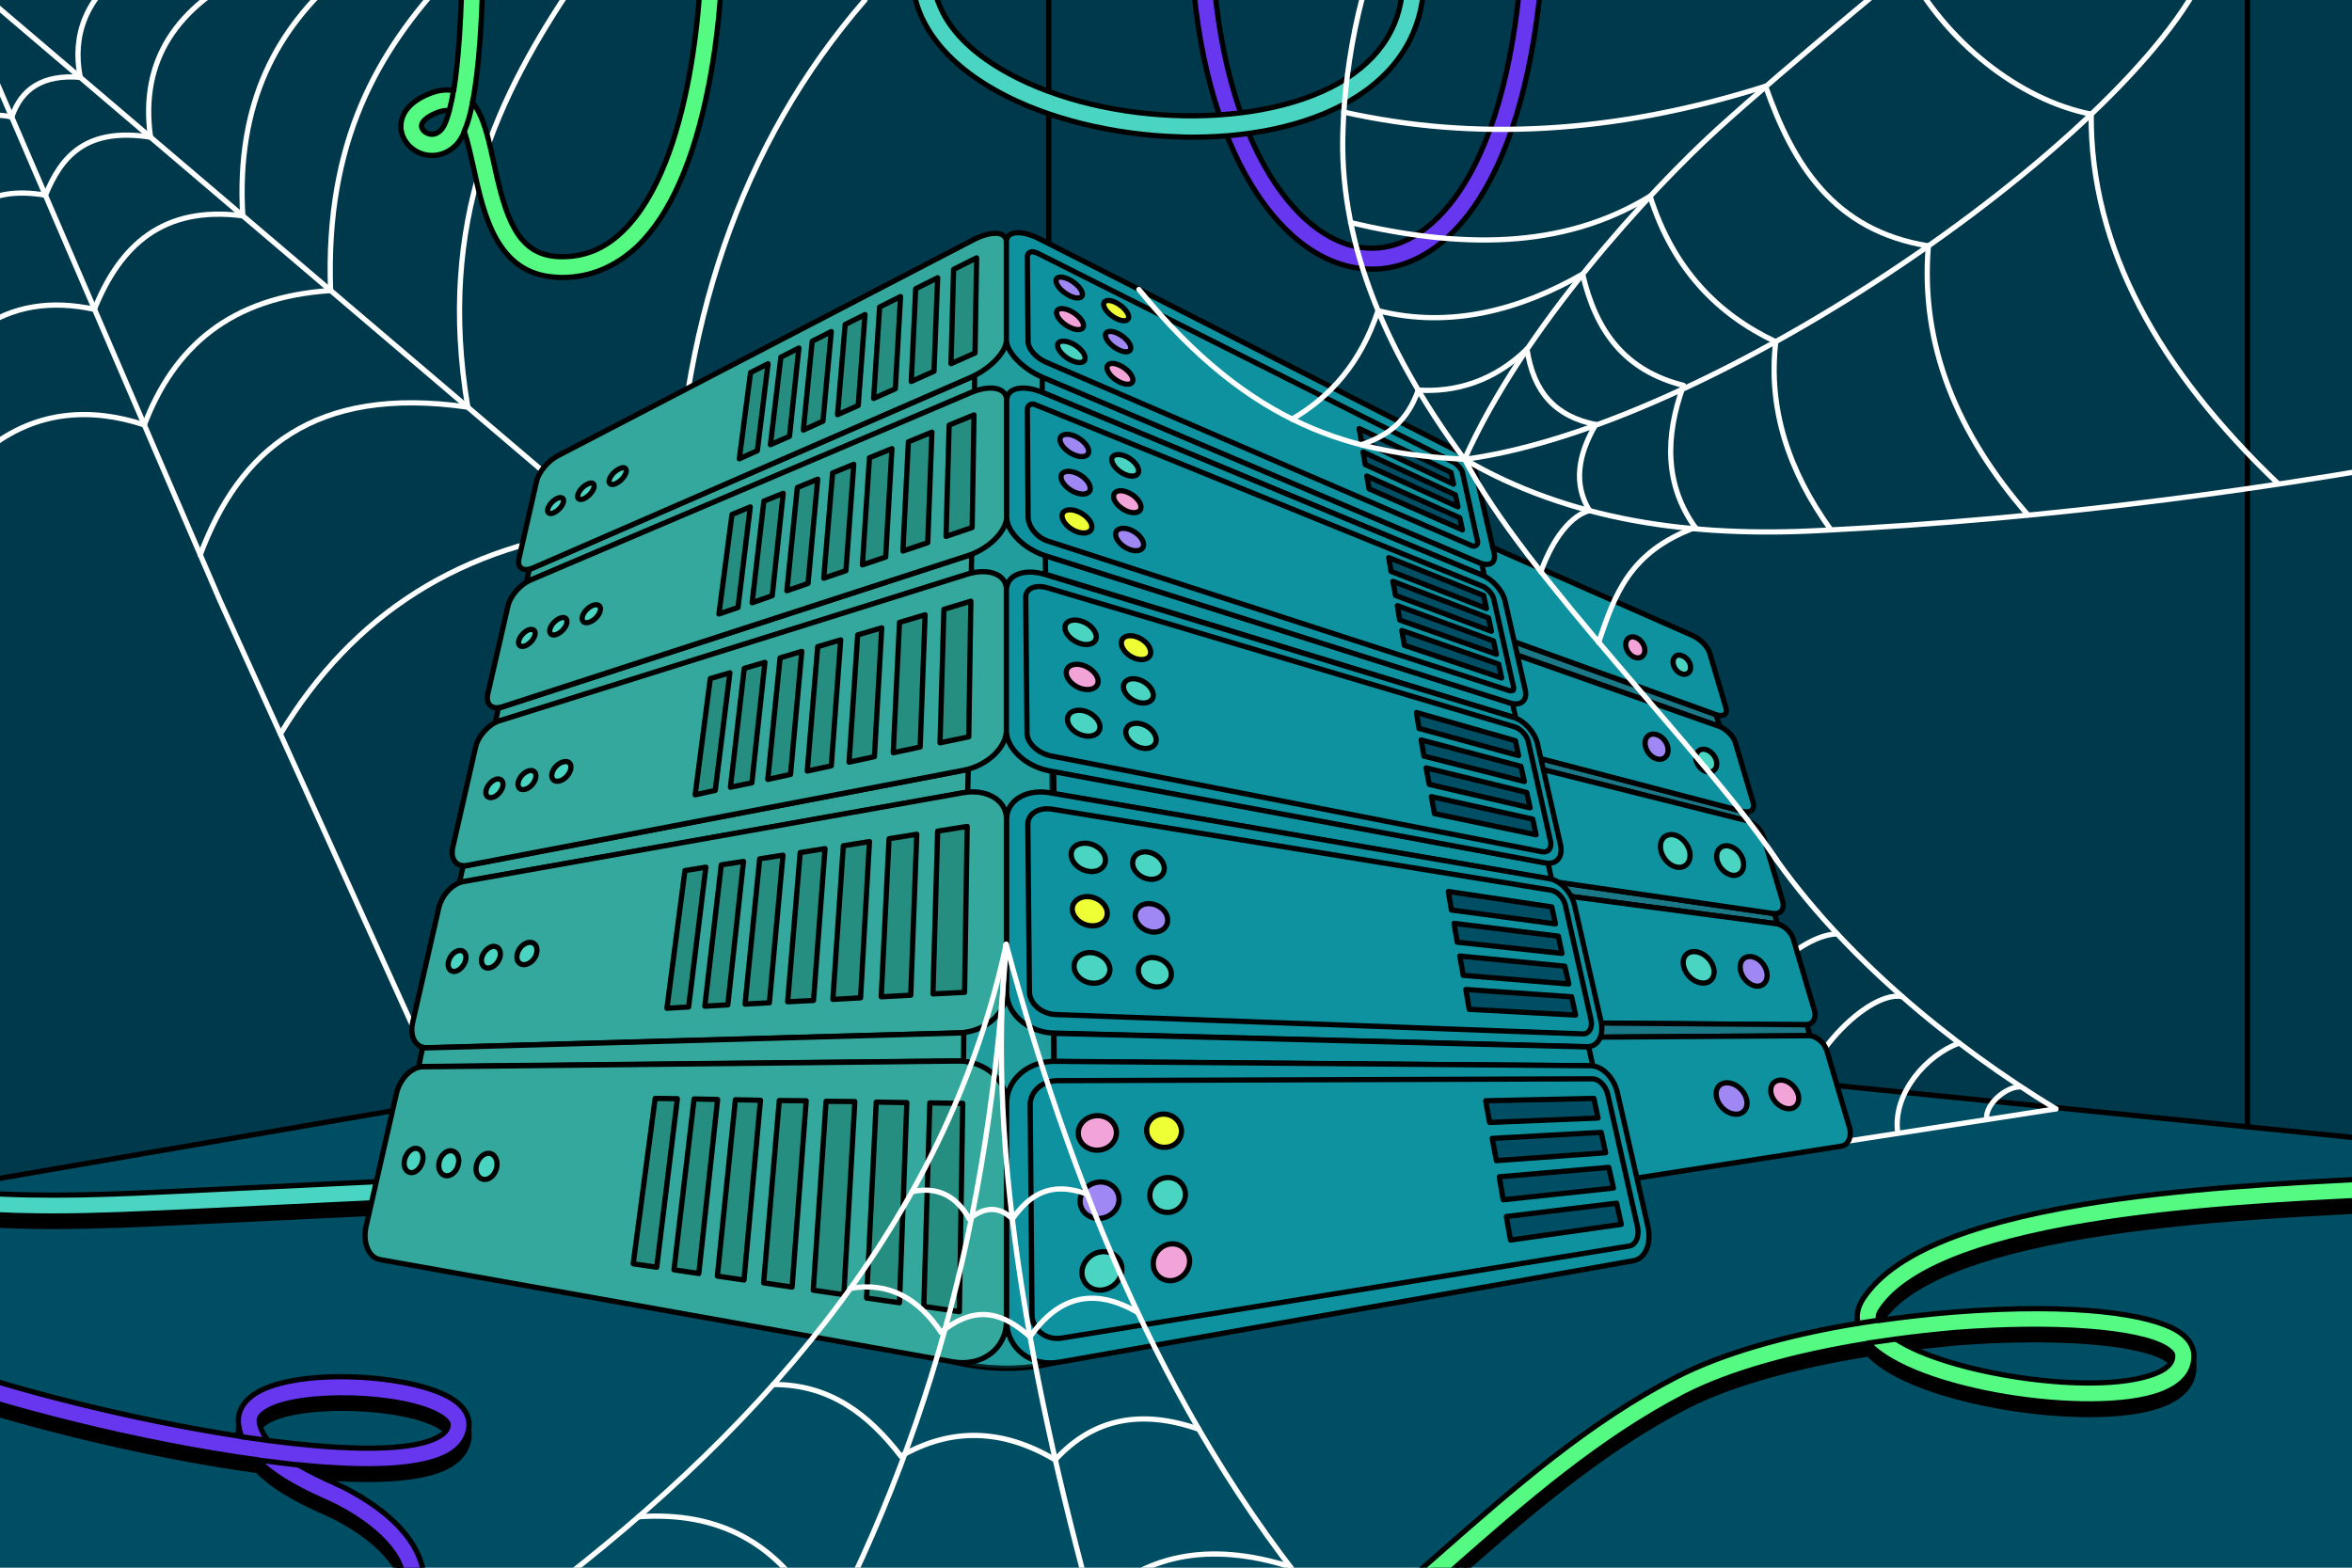 <svg version="1.1" xmlns="http://www.w3.org/2000/svg" xmlns:xlink="http://www.w3.org/1999/xlink" x="0px" y="0px" viewBox="0 0 900 600" style="enable-background:new 0 0 900 600;" xml:space="preserve">
<style type="text/css">
	.st0{fill:#1B7987;}
	.st1{fill:#004E63;}
	
		.st2{clip-path:url(#SVGID_00000012473636252736560520000004427828988971459003_);fill:#00394C;stroke:#000000;stroke-width:2;stroke-linecap:round;stroke-linejoin:round;stroke-miterlimit:10;}
	
		.st3{clip-path:url(#SVGID_00000012473636252736560520000004427828988971459003_);fill:#004E63;stroke:#000000;stroke-width:2;stroke-linecap:round;stroke-linejoin:round;stroke-miterlimit:10;}
	.st4{clip-path:url(#SVGID_00000128482388427930438260000011422996897155445691_);}
	.st5{stroke:#000000;stroke-width:2;stroke-linecap:round;stroke-linejoin:round;stroke-miterlimit:10;}
	.st6{fill:#54FA81;stroke:#000000;stroke-width:2;stroke-linecap:round;stroke-linejoin:round;stroke-miterlimit:10;}
	.st7{fill:#4AD5C2;stroke:#000000;stroke-width:2;stroke-linecap:round;stroke-linejoin:round;stroke-miterlimit:10;}
	.st8{fill:#6637EE;stroke:#000000;stroke-width:2;stroke-linecap:round;stroke-linejoin:round;stroke-miterlimit:10;}
	.st9{fill:#5555F4;stroke:#000000;stroke-width:2;stroke-linecap:round;stroke-linejoin:round;stroke-miterlimit:10;}
	.st10{fill:none;stroke:#000000;stroke-width:2;stroke-linecap:round;stroke-linejoin:round;stroke-miterlimit:10;}
	.st11{fill:none;stroke:#FFFFFF;stroke-miterlimit:10;}
	.st12{fill:none;stroke:#FFFFFF;stroke-width:2;stroke-linecap:round;stroke-linejoin:round;stroke-miterlimit:10;}
	.st13{fill:none;stroke:#33CCCC;stroke-width:2;stroke-linecap:round;stroke-linejoin:round;stroke-miterlimit:10;}
	.st14{clip-path:url(#SVGID_00000034783004968596379910000006884353834316468887_);}
	.st15{fill:#C8FF1A;stroke:#000000;stroke-width:2;stroke-linecap:round;stroke-linejoin:round;stroke-miterlimit:10;}
	.st16{fill:#F28383;stroke:#000000;stroke-width:2;stroke-linecap:round;stroke-linejoin:round;stroke-miterlimit:10;}
	.st17{fill:#9F87F4;stroke:#000000;stroke-width:2;stroke-linecap:round;stroke-linejoin:round;stroke-miterlimit:10;}
	
		.st18{clip-path:url(#SVGID_00000034783004968596379910000006884353834316468887_);fill:#F28383;stroke:#000000;stroke-width:2;stroke-linecap:round;stroke-linejoin:round;stroke-miterlimit:10;}
	.st19{fill:#FF9131;stroke:#000000;stroke-width:2;stroke-linecap:round;stroke-linejoin:round;stroke-miterlimit:10;}
	.st20{fill:#0E92A0;stroke:#000000;stroke-width:2;stroke-linecap:round;stroke-linejoin:round;stroke-miterlimit:10;}
	.st21{fill:#1B7987;stroke:#000000;stroke-width:2;stroke-linecap:round;stroke-linejoin:round;stroke-miterlimit:10;}
	.st22{fill:#3E3EDB;stroke:#000000;stroke-width:2;stroke-linecap:round;stroke-linejoin:round;stroke-miterlimit:10;}
	.st23{fill:#EC9DD2;stroke:#000000;stroke-width:2;stroke-linecap:round;stroke-linejoin:round;stroke-miterlimit:10;}
	.st24{fill:#EEFF36;stroke:#000000;stroke-width:2;stroke-linecap:round;stroke-linejoin:round;stroke-miterlimit:10;}
	.st25{fill:#F2A3D8;stroke:#000000;stroke-width:2;stroke-linecap:round;stroke-linejoin:round;stroke-miterlimit:10;}
	.st26{fill:#35A89D;stroke:#000000;stroke-width:2;stroke-linecap:round;stroke-linejoin:round;stroke-miterlimit:10;}
	.st27{opacity:0.5;fill:#0E92A0;stroke:#000000;stroke-width:2;stroke-linecap:round;stroke-linejoin:round;stroke-miterlimit:10;}
	.st28{fill:#5555F4;}
	.st29{fill:#A593F9;}
	.st30{fill:#FFFFFF;stroke:#000000;stroke-width:2;stroke-linecap:round;stroke-linejoin:round;stroke-miterlimit:10;}
	.st31{fill:#79E6F5;stroke:#000000;stroke-width:2;stroke-linecap:round;stroke-linejoin:round;stroke-miterlimit:10;}
	.st32{fill:#E9FF36;stroke:#000000;stroke-width:2;stroke-linecap:round;stroke-linejoin:round;stroke-miterlimit:10;}
	.st33{fill:#54F580;stroke:#000000;stroke-width:2;stroke-linecap:round;stroke-linejoin:round;stroke-miterlimit:10;}
	.st34{fill:#65D346;stroke:#000000;stroke-width:2;stroke-linecap:round;stroke-linejoin:round;stroke-miterlimit:10;}
	.st35{fill:#C6C6C6;stroke:#000000;stroke-width:2;stroke-linecap:round;stroke-linejoin:round;stroke-miterlimit:10;}
	.st36{fill:#545867;stroke:#000000;stroke-width:2;stroke-linecap:round;stroke-linejoin:round;stroke-miterlimit:10;}
	.st37{fill:#6637E8;stroke:#000000;stroke-width:2;stroke-linecap:round;stroke-linejoin:round;stroke-miterlimit:10;}
	.st38{fill:#00FFBC;stroke:#000000;stroke-width:2;stroke-linecap:round;stroke-linejoin:round;stroke-miterlimit:10;}
	.st39{fill:#8055FF;stroke:#000000;stroke-width:2;stroke-linecap:round;stroke-linejoin:round;stroke-miterlimit:10;}
	.st40{fill:#E364C4;stroke:#000000;stroke-width:2;stroke-linecap:round;stroke-linejoin:round;stroke-miterlimit:10;}
	.st41{fill:#AA8C77;stroke:#000000;stroke-width:2;stroke-linecap:round;stroke-linejoin:round;stroke-miterlimit:10;}
	.st42{fill:#C7EA2D;stroke:#000000;stroke-width:2;stroke-linecap:round;stroke-linejoin:round;stroke-miterlimit:10;}
	.st43{fill:#D4EE64;stroke:#000000;stroke-width:2;stroke-linecap:round;stroke-linejoin:round;stroke-miterlimit:10;}
	.st44{fill:#F56612;stroke:#000000;stroke-width:2;stroke-linecap:round;stroke-linejoin:round;stroke-miterlimit:10;}
	.st45{fill:#FF8E31;stroke:#000000;stroke-width:2;stroke-linecap:round;stroke-linejoin:round;stroke-miterlimit:10;}
	.st46{fill:#9981EE;stroke:#000000;stroke-width:2;stroke-linecap:round;stroke-linejoin:round;stroke-miterlimit:10;}
	.st47{fill:#B6E9FF;stroke:#000000;stroke-width:2;stroke-linecap:round;stroke-linejoin:round;stroke-miterlimit:10;}
	.st48{fill:#F54712;stroke:#000000;stroke-width:2;stroke-linecap:round;stroke-linejoin:round;stroke-miterlimit:10;}
	.st49{fill:#206D41;stroke:#000000;stroke-width:2;stroke-linecap:round;stroke-linejoin:round;stroke-miterlimit:10;}
	.st50{fill:#FFC215;stroke:#000000;stroke-width:2;stroke-linecap:round;stroke-linejoin:round;stroke-miterlimit:10;}
	.st51{fill:#C4805D;stroke:#000000;stroke-width:2;stroke-linecap:round;stroke-linejoin:round;stroke-miterlimit:10;}
	.st52{fill:#FDD95C;stroke:#000000;stroke-width:2;stroke-linecap:round;stroke-linejoin:round;stroke-miterlimit:10;}
	.st53{fill:#FD693F;stroke:#000000;stroke-width:2;stroke-linecap:round;stroke-linejoin:round;stroke-miterlimit:10;}
	.st54{fill:#51CBA8;stroke:#000000;stroke-width:2;stroke-linecap:round;stroke-linejoin:round;stroke-miterlimit:10;}
	.st55{fill:#EE376E;stroke:#000000;stroke-width:2;stroke-linecap:round;stroke-linejoin:round;stroke-miterlimit:10;}
	.st56{fill:#00394C;stroke:#000000;stroke-width:2;stroke-linecap:round;stroke-linejoin:round;stroke-miterlimit:10;}
	.st57{fill:#004E63;stroke:#000000;stroke-width:2;stroke-linecap:round;stroke-linejoin:round;stroke-miterlimit:10;}
	.st58{fill:#589691;stroke:#000000;stroke-width:2;stroke-linecap:round;stroke-linejoin:round;stroke-miterlimit:10;}
	.st59{fill:#DB7B7B;stroke:#000000;stroke-width:2;stroke-linecap:round;stroke-linejoin:round;stroke-miterlimit:10;}
	.st60{fill:#5AA847;stroke:#000000;stroke-width:2;stroke-linecap:round;stroke-linejoin:round;stroke-miterlimit:10;}
	.st61{fill:#EC7E24;stroke:#000000;stroke-width:2;stroke-linecap:round;stroke-linejoin:round;stroke-miterlimit:10;}
	.st62{fill:#EF9D36;stroke:#000000;stroke-width:2;stroke-linecap:round;stroke-linejoin:round;stroke-miterlimit:10;}
	.st63{fill:#4B2413;stroke:#000000;stroke-width:2;stroke-linecap:round;stroke-linejoin:round;stroke-miterlimit:10;}
	.st64{fill:#E02B22;stroke:#000000;stroke-width:2;stroke-linecap:round;stroke-linejoin:round;stroke-miterlimit:10;}
	.st65{fill:#0A9928;stroke:#000000;stroke-width:2;stroke-linecap:round;stroke-linejoin:round;stroke-miterlimit:10;}
	.st66{fill:#CD3728;stroke:#000000;stroke-width:2;stroke-linecap:round;stroke-linejoin:round;stroke-miterlimit:10;}
	.st67{fill:#FF8931;stroke:#000000;stroke-width:2;stroke-linecap:round;stroke-linejoin:round;stroke-miterlimit:10;}
	.st68{fill:#FFBB43;stroke:#000000;stroke-width:2;stroke-linecap:round;stroke-linejoin:round;stroke-miterlimit:10;}
	.st69{fill:#246C36;stroke:#000000;stroke-width:2;stroke-linecap:round;stroke-linejoin:round;stroke-miterlimit:10;}
	.st70{fill:#4444E2;stroke:#000000;stroke-width:2;stroke-linecap:round;stroke-linejoin:round;stroke-miterlimit:10;}
	.st71{fill:#FFFFFF;stroke:#010101;stroke-width:2;stroke-linecap:round;stroke-linejoin:round;stroke-miterlimit:10;}
	.st72{fill:#FFFFFF;stroke:#1C221B;stroke-width:2;stroke-linecap:round;stroke-linejoin:round;stroke-miterlimit:10;}
	.st73{fill:#B9E2F9;stroke:#010101;stroke-width:2;stroke-linecap:round;stroke-linejoin:round;stroke-miterlimit:10;}
	.st74{fill:#85DAFF;stroke:#010101;stroke-width:2;stroke-linecap:round;stroke-linejoin:round;stroke-miterlimit:10;}
	.st75{fill:#EFFF36;stroke:#000000;stroke-width:2;stroke-linecap:round;stroke-linejoin:round;stroke-miterlimit:10;}
	.st76{fill:#CDFF1A;}
	.st77{fill:#00C9A2;stroke:#000000;stroke-width:2;stroke-linecap:round;stroke-linejoin:round;stroke-miterlimit:10;}
	.st78{fill:#F56612;}
	.st79{fill:#8FF1F9;stroke:#000000;stroke-width:2;stroke-linecap:round;stroke-linejoin:round;stroke-miterlimit:10;}
	.st80{fill:#B3FAFF;stroke:#000000;stroke-width:2;stroke-linecap:round;stroke-linejoin:round;stroke-miterlimit:10;}
	.st81{fill:#FC4F88;stroke:#000000;stroke-width:2;stroke-linecap:round;stroke-linejoin:round;stroke-miterlimit:10;}
	.st82{fill:#7B7BFF;stroke:#000000;stroke-width:2;stroke-linecap:round;stroke-linejoin:round;stroke-miterlimit:10;}
	.st83{fill:#8888FF;stroke:#000000;stroke-width:2;stroke-linecap:round;stroke-linejoin:round;stroke-miterlimit:10;}
	.st84{fill:none;stroke:#1C221B;stroke-width:2;stroke-linecap:round;stroke-linejoin:round;stroke-miterlimit:10;}
	.st85{clip-path:url(#SVGID_00000067954119864982115620000004408062140780427408_);}
	.st86{fill:#FF9031;stroke:#000000;stroke-width:2;stroke-linecap:round;stroke-linejoin:round;stroke-miterlimit:10;}
	.st87{fill:#CAFF1A;stroke:#000000;stroke-width:2.156;stroke-linecap:round;stroke-linejoin:round;stroke-miterlimit:10;}
	.st88{fill:#B9E2F9;stroke:#000000;stroke-width:2;stroke-linecap:round;stroke-linejoin:round;stroke-miterlimit:10;}
	.st89{stroke:#000000;}
	.st90{fill:#85DAFF;stroke:#000000;stroke-width:2;stroke-linecap:round;stroke-linejoin:round;stroke-miterlimit:10;}
	.st91{fill:#CDFF1A;stroke:#000000;stroke-miterlimit:10;}
	.st92{fill:#F56612;stroke:#000000;stroke-miterlimit:10;}
	.st93{fill:#5555F4;stroke:#000000;stroke-miterlimit:10;}
	.st94{clip-path:url(#SVGID_00000173126882905068299170000009484196641740708279_);}
	.st95{fill:#00FFC1;stroke:#000000;stroke-width:2;stroke-linecap:round;stroke-linejoin:round;stroke-miterlimit:10;}
	.st96{fill:#FF9331;stroke:#000000;stroke-width:2;stroke-linecap:round;stroke-linejoin:round;stroke-miterlimit:10;}
	.st97{fill:#CEFF1A;stroke:#000000;stroke-width:2;stroke-linecap:round;stroke-linejoin:round;stroke-miterlimit:10;}
	.st98{fill:#DAF464;stroke:#000000;stroke-width:2;stroke-linecap:round;stroke-linejoin:round;stroke-miterlimit:10;}
	.st99{fill:#6637ED;stroke:#000000;stroke-width:2;stroke-linecap:round;stroke-linejoin:round;stroke-miterlimit:10;}
	.st100{fill:#8355FF;stroke:#000000;stroke-width:2;stroke-linecap:round;stroke-linejoin:round;stroke-miterlimit:10;}
	.st101{fill:#9E86F3;stroke:#000000;stroke-width:2;stroke-linecap:round;stroke-linejoin:round;stroke-miterlimit:10;}
	.st102{fill:#FB6612;stroke:#000000;stroke-width:2;stroke-linecap:round;stroke-linejoin:round;stroke-miterlimit:10;}
	.st103{fill:#EDA066;stroke:#000000;stroke-width:2;stroke-linecap:round;stroke-linejoin:round;stroke-miterlimit:10;}
	.st104{fill:#E2E2E2;stroke:#000000;stroke-width:2;stroke-linecap:round;stroke-linejoin:round;stroke-miterlimit:10;}
	.st105{fill:#CCCCCC;stroke:#000000;stroke-width:2;stroke-linecap:round;stroke-linejoin:round;stroke-miterlimit:10;}
	.st106{fill:#FB4712;stroke:#000000;stroke-width:2;stroke-linecap:round;stroke-linejoin:round;stroke-miterlimit:10;}
	.st107{fill:#BDB0FF;stroke:#000000;stroke-width:2;stroke-linecap:round;stroke-linejoin:round;stroke-miterlimit:10;}
	.st108{fill:#8455FF;stroke:#000000;stroke-width:2.156;stroke-linecap:round;stroke-linejoin:round;stroke-miterlimit:10;}
	.st109{fill:#4ADBC8;stroke:#000000;stroke-width:2;stroke-linecap:round;stroke-linejoin:round;stroke-miterlimit:10;}
	.st110{fill:#FF7B7D;stroke:#000000;stroke-width:2;stroke-linecap:round;stroke-linejoin:round;stroke-miterlimit:10;}
	.st111{fill:#FF9431;stroke:#000000;stroke-width:2;stroke-linecap:round;stroke-linejoin:round;stroke-miterlimit:10;}
	.st112{clip-path:url(#SVGID_00000086668208120127413720000004187149365823429281_);}
	.st113{opacity:0.7;fill:#79E6F5;stroke:#000000;stroke-width:2;stroke-linecap:round;stroke-linejoin:round;stroke-miterlimit:10;}
	.st114{clip-path:url(#SVGID_00000133489278291114458150000004558655790119501966_);}
	.st115{clip-path:url(#SVGID_00000070810436260534094870000012157740326140798117_);}
	.st116{fill:#BBEEFF;stroke:#000000;stroke-width:2;stroke-linecap:round;stroke-linejoin:round;stroke-miterlimit:10;}
	.st117{fill:#8455FF;stroke:#000000;stroke-width:2;stroke-linecap:round;stroke-linejoin:round;stroke-miterlimit:10;}
	.st118{fill:none;stroke:#FFFFFF;stroke-width:4;stroke-linecap:round;stroke-linejoin:round;stroke-miterlimit:10;}
	.st119{fill:#3EFFC8;stroke:#000000;stroke-width:2;stroke-linecap:round;stroke-linejoin:round;stroke-miterlimit:10;}
	.st120{opacity:0.8;fill:#FFFFFF;stroke:#000000;stroke-width:2;stroke-linecap:round;stroke-linejoin:round;stroke-miterlimit:10;}
	.st121{opacity:0.4;fill:#9981EE;stroke:#000000;stroke-width:2;stroke-linecap:round;stroke-linejoin:round;stroke-miterlimit:10;}
	.st122{opacity:0.4;fill:#79E6F5;stroke:#000000;stroke-width:2;stroke-linecap:round;stroke-linejoin:round;stroke-miterlimit:10;}
	.st123{fill:#A4FFB5;stroke:#000000;stroke-width:2;stroke-linecap:round;stroke-linejoin:round;stroke-miterlimit:10;}
	.st124{fill:#00FFC2;stroke:#000000;stroke-width:2;stroke-linecap:round;stroke-linejoin:round;stroke-miterlimit:10;}
	.st125{fill:#B6E9FF;}
	.st126{fill:#CAFF1A;stroke:#000000;stroke-width:2;stroke-linecap:round;stroke-linejoin:round;stroke-miterlimit:10;}
	.st127{fill:#BBEEFF;stroke:#000000;stroke-width:2;stroke-miterlimit:10;}
	.st128{opacity:0.5;fill:#FFFFFF;}
	.st129{fill:none;stroke:#000000;stroke-width:2;stroke-miterlimit:10;}
	.st130{fill:#F2F5F2;stroke:#000000;stroke-width:2;stroke-linecap:round;stroke-linejoin:round;stroke-miterlimit:10;}
	.st131{fill:#268E81;stroke:#000000;stroke-width:2;stroke-linecap:round;stroke-linejoin:round;stroke-miterlimit:10;}
	.st132{clip-path:url(#SVGID_00000062905665648262252750000004413818545182762146_);}
	.st133{fill:#D4F4FF;}
	.st134{fill:#FF94E1;stroke:#000000;stroke-width:2;stroke-linecap:round;stroke-linejoin:round;stroke-miterlimit:10;}
	.st135{fill:#6BC950;stroke:#000000;stroke-width:2;stroke-linecap:round;stroke-linejoin:round;stroke-miterlimit:10;}
	.st136{fill:#6DE8C2;stroke:#000000;stroke-width:2;stroke-linecap:round;stroke-linejoin:round;stroke-miterlimit:10;}
	.st137{fill:#F47051;stroke:#000000;stroke-width:2;stroke-linecap:round;stroke-linejoin:round;stroke-miterlimit:10;}
	.st138{fill:#FF7B7B;stroke:#000000;stroke-width:2;stroke-linecap:round;stroke-linejoin:round;stroke-miterlimit:10;}
	.st139{fill:#CCEF2D;stroke:#000000;stroke-width:2;stroke-linecap:round;stroke-linejoin:round;stroke-miterlimit:10;}
	.st140{fill:#71FF92;stroke:#000000;stroke-width:2;stroke-linecap:round;stroke-linejoin:round;stroke-miterlimit:10;}
	.st141{fill:#F1F4F1;stroke:#000000;stroke-width:2;stroke-linecap:round;stroke-linejoin:round;stroke-miterlimit:10;}
	.st142{fill:#C2DD22;}
	.st143{fill:#E6FAFF;stroke:#000000;stroke-width:2;stroke-linecap:round;stroke-linejoin:round;stroke-miterlimit:10;}
	.st144{fill:#EBFF36;stroke:#000000;stroke-width:2;stroke-linecap:round;stroke-linejoin:round;stroke-miterlimit:10;}
	.st145{clip-path:url(#SVGID_00000018944042257632811150000002855895262099921558_);}
	.st146{fill:#54F780;stroke:#000000;stroke-width:2;stroke-linecap:round;stroke-linejoin:round;stroke-miterlimit:10;}
	.st147{fill:#CEEA26;stroke:#000000;stroke-width:2;stroke-linecap:round;stroke-linejoin:round;stroke-miterlimit:10;}
	.st148{fill:#6464FF;stroke:#000000;stroke-width:2;stroke-linecap:round;stroke-linejoin:round;stroke-miterlimit:10;}
	.st149{fill:#F2A3D8;}
</style>
<g id="Layer_3">
	<rect class="st1" width="900" height="600"></rect>
	<g>
		<defs>
			<rect id="SVGID_1_" width="900" height="600"></rect>
		</defs>
		<clipPath id="SVGID_00000018917602898176657630000008443753545181966266_">
			<use xlink:href="#SVGID_1_" style="overflow:visible;"></use>
		</clipPath>
		
			<polygon style="clip-path:url(#SVGID_00000018917602898176657630000008443753545181966266_);fill:#00394C;stroke:#000000;stroke-width:2;stroke-linecap:round;stroke-linejoin:round;stroke-miterlimit:10;" points="921.3,-42.4 -20.7,-42.4 -25.8,455.4 389.2,384 926.9,438"></polygon>
		
			<line style="clip-path:url(#SVGID_00000018917602898176657630000008443753545181966266_);fill:#004E63;stroke:#000000;stroke-width:2;stroke-linecap:round;stroke-linejoin:round;stroke-miterlimit:10;" x1="860" y1="431.3" x2="860" y2="-35.9"></line>
		
			<line style="clip-path:url(#SVGID_00000018917602898176657630000008443753545181966266_);fill:#004E63;stroke:#000000;stroke-width:2;stroke-linecap:round;stroke-linejoin:round;stroke-miterlimit:10;" x1="401.3" y1="-67.8" x2="401.3" y2="401.2"></line>
	</g>
	<g>
		<defs>
			<rect id="SVGID_00000021108072587807945250000005481316157877746094_" width="900" height="600"></rect>
		</defs>
		<clipPath id="SVGID_00000093137874936220767120000007701006093208035222_">
			<use xlink:href="#SVGID_00000021108072587807945250000005481316157877746094_" style="overflow:visible;"></use>
		</clipPath>
		<g style="clip-path:url(#SVGID_00000093137874936220767120000007701006093208035222_);">
			<path class="st5" d="M542.4,616.6l-5.3-6l14-12.3c27.9-24.5,56.7-49.9,90.6-67.3c17-8.7,41.2-15.8,69.2-20.4
				c-0.7-3.3,0.1-6.6,2.2-9.7c11.1-16.5,38.5-28.2,84-35.8c37.1-6.2,77.6-8.2,107.2-9.7l4.8-0.2l0.4,8l-4.8,0.2
				c-29.4,1.5-69.7,3.5-106.3,9.6c-42.6,7.1-69,18-78.6,32.4c-1,1.4-1.3,2.7-0.9,4.1c9.2-1.3,18.7-2.4,28.5-3.2
				c48.1-3.8,75.7,1.1,85.5,7c5.4,3.2,6.6,7,6.6,9.6c0.1,4.7-2.1,11.1-13.1,15c-26,9.3-94.1-0.8-111.4-19.7
				c-28.2,4.5-53,11.5-69.6,20c-33,17-61.5,42-89,66.2L542.4,616.6z M725.5,516.5c20,13.2,75.3,21.8,98.2,13.6
				c5.2-1.8,7.8-4.3,7.7-7.3c0-0.8-1-1.8-2.7-2.9c-10.9-6.5-43.3-8.8-80.8-5.9C740.3,514.8,732.8,515.6,725.5,516.5z"></path>
			<path class="st5" d="M20.3,469.4c-37.8,0-76.6-4-111.8-20.8l3.5-7.2c49.4,23.7,107.4,20.9,158.7,18.4l93.3-4.5l0.4,8l-93.3,4.5
				C54.7,468.6,37.6,469.4,20.3,469.4z"></path>
			<path class="st5" d="M120.6,637.1c-1.2,0-2.5,0-3.8-0.1l0.3-8c19.8,0.8,34.3-5.4,37-15.6c2.8-10.5-7.1-23.1-25.9-32.8
				c-0.8-0.4-2.1-1-3.6-1.7c-6.8-3-18.5-8.3-26.1-16.1C53.4,556.7,0,542.9-31,531.5l2.8-7.5c31.8,11.7,79.7,23.7,120.7,29.9
				c-0.6-1.4-1-2.9-1.2-4.5c-0.4-2.7,0-7.8,6.3-11.9c15.9-10.2,60.5-7.5,75.4,2c6,3.8,6.8,8.2,6.4,11.1c-0.4,2.8-1.9,6.9-7.1,10
				c-10.2,6.2-32,6.8-58.2,4.1c5.1,3,10.3,5.4,13.7,6.9c1.7,0.8,3,1.4,4,1.9c33.5,17.3,31.4,36.4,29.9,41.9
				C159.1,626.1,146.8,637.1,120.6,637.1z M102.5,555.3c30.5,4,55.8,4.4,65.7-1.6c2.7-1.6,3.2-3.2,3.3-4.2c0.2-1.3-1.9-2.7-2.8-3.3
				c-13.4-8.6-54.6-9.8-66.8-2c-3,1.9-2.8,3.4-2.7,4.1C99.6,550.8,100.8,553.1,102.5,555.3z"></path>
			<path class="st6" d="M542.4,612.5l-5.3-6l14-12.3c27.9-24.5,56.7-49.9,90.6-67.3c17-8.7,41.2-15.8,69.2-20.4
				c-0.7-3.3,0.1-6.6,2.2-9.7c11.1-16.5,38.5-28.2,84-35.8c37.1-6.2,77.6-8.2,107.2-9.7l4.8-0.2l0.4,8l-4.8,0.2
				c-29.4,1.5-69.7,3.5-106.3,9.6c-42.6,7.1-69,18-78.6,32.4c-1,1.4-1.3,2.7-0.9,4.1c9.2-1.3,18.7-2.4,28.5-3.2
				c48.1-3.8,75.7,1.1,85.5,7c5.4,3.2,6.6,7,6.6,9.6c0.1,4.7-2.1,11.1-13.1,15c-26,9.3-94.1-0.8-111.4-19.7
				c-28.2,4.5-53,11.5-69.6,20c-33,17-61.5,42-89,66.2L542.4,612.5z M725.5,512.5c20,13.2,75.3,21.8,98.2,13.6
				c5.2-1.8,7.8-4.3,7.7-7.3c0-0.8-1-1.8-2.7-2.9c-10.9-6.5-43.3-8.8-80.8-5.9C740.3,510.7,732.8,511.5,725.5,512.5z"></path>
			<path class="st7" d="M20.3,465.4c-37.8,0-76.6-4-111.8-20.8l3.5-7.2c49.4,23.7,107.4,20.9,158.7,18.4l93.3-4.5l0.4,8l-93.3,4.5
				C54.7,464.5,37.6,465.4,20.3,465.4z"></path>
			<path class="st8" d="M120.6,633c-1.2,0-2.5,0-3.8-0.1l0.3-8c19.8,0.8,34.3-5.4,37-15.6c2.8-10.5-7.1-23.1-25.9-32.8
				c-0.8-0.4-2.1-1-3.6-1.7c-6.8-3-18.5-8.3-26.1-16.1C53.4,552.6,0,538.9-31,527.4l2.8-7.5c31.8,11.7,79.7,23.7,120.7,29.9
				c-0.6-1.4-1-2.9-1.2-4.5c-0.4-2.7,0-7.8,6.3-11.9c15.9-10.2,60.5-7.5,75.4,2c6,3.8,6.8,8.2,6.4,11.1c-0.4,2.8-1.9,6.9-7.1,10
				c-10.2,6.2-32,6.8-58.2,4.1c5.1,3,10.3,5.4,13.7,6.9c1.7,0.8,3,1.4,4,1.9c33.5,17.3,31.4,36.4,29.9,41.9
				C159.1,622,146.8,633,120.6,633z M102.5,551.3c30.5,4,55.8,4.4,65.7-1.6c2.7-1.6,3.2-3.2,3.3-4.2c0.2-1.3-1.9-2.7-2.8-3.3
				c-13.4-8.6-54.6-9.8-66.8-2c-3,1.9-2.8,3.4-2.7,4.1C99.6,546.8,100.8,549.1,102.5,551.3z"></path>
			<line class="st8" x1="98.6" y1="558.8" x2="114.2" y2="560.7"></line>
			<line class="st8" x1="92.5" y1="549.9" x2="102.5" y2="551.3"></line>
			<line class="st8" x1="718.8" y1="505.3" x2="710.9" y2="506.5"></line>
			<line class="st8" x1="725.5" y1="512.5" x2="715" y2="514"></line>
			<path class="st8" d="M525.1,103C525.1,103,525,103,525.1,103c-17.1,0-33.4-11.3-46-31.8c-13.3-21.7-21.3-51.7-23.2-86.8
				c-0.1-2.2,1.6-4.1,3.8-4.2c2.2-0.1,4.1,1.6,4.2,3.8c1.8,33.7,9.4,62.4,22,83c11.1,18,25,28,39.1,28c0,0,0,0,0.1,0
				c23.5,0,52.7-30,57.5-114.5c0.1-2.2,2-3.9,4.2-3.8c2.2,0.1,3.9,2,3.8,4.2c-2.2,38.4-9.9,70.1-22.3,91.5
				C556.9,92.2,541.5,103,525.1,103z"></path>
			<path class="st7" d="M456.4,52.5c-1.6,0-3.2,0-4.8-0.1c-25.6-0.7-51.1-7-69.9-17.4C360.4,23.3,348.8,7.1,349-10.7
				c0-2.2,1.8-4,4-4c0,0,0,0,0,0c2.2,0,4,1.8,4,4c-0.1,10.4,4.8,25.5,28.6,38.6c38.1,21,98.6,22,129.5,2.2
				c15.6-10,22.9-24.3,21.6-42.4c-0.2-2.2,1.5-4.1,3.7-4.3c2.2-0.2,4.1,1.5,4.3,3.7c1.5,20.9-7.2,38.1-25.2,49.7
				C503.7,47,481.4,52.5,456.4,52.5z"></path>
		</g>
	</g>
</g>
<g id="Layer_4">
	<g>
		<path class="st12" d="M786.7,424.4C747,400.3,705,365.9,677.6,326l-2-2.8"></path>
		<path class="st12" d="M703,357.4c-16.6,0.7-38.7,26.3-45,41.2"></path>
		<path class="st12" d="M727.8,381.4c-14.6-2.5-43.2,29.8-37.6,45"></path>
		<path class="st12" d="M749.7,399.2c-12.5,4.6-25.2,19-23.6,33.6"></path>
		<path class="st12" d="M772.6,416c-4.8,0-13.1,6.5-12.4,12.5"></path>
	</g>
	<g>
		<polyline class="st12" points="-21,-14.4 84.1,229.7 161.7,401.1"></polyline>
		<line class="st12" x1="237.3" y1="205.5" x2="-21" y2="-14.4"></line>
		<path class="st12" d="M220.4-7.6c-29.9,44-53.3,92.1-41.4,163.4"></path>
		<path class="st12" d="M171.2-9c-26.3,28.5-46.8,62.7-44.7,120.2"></path>
		<path class="st12" d="M130.6-10.1c-24.2,20.9-40.3,48.8-37.7,92.7"></path>
		<path class="st12" d="M95.7-11.1C68,2.5,53.4,22.7,57.6,52.5"></path>
		<path class="st12" d="M48.9-12.5c-16.2,11.7-21.3,26-18.2,42.1"></path>
		<path class="st12" d="M-13.7,50.4c4.4-4.8,10-7.6,18.2-5.6"></path>
		<path class="st12" d="M17.4,74.7c-11.2-1.9-21.1-0.7-28.7,6"></path>
		<path class="st12" d="M36.2,118.4c-16.6-3.6-31.4-1.4-44,7.6"></path>
		<path class="st12" d="M55.2,162.6c-19.8-6.5-41.1-6-60.4,9.6"></path>
		<path class="st12" d="M126.5,111.2c-38.4,2.5-60,21.7-71.3,51.5"></path>
		<path class="st12" d="M92.9,82.6c-30.6-4-47,11.4-56.8,35.8"></path>
		<path class="st12" d="M57.6,52.5C32.8,48.6,23.4,60,17.4,74.7"></path>
		<path class="st12" d="M30.7,29.6C16.3,28.4,8.1,34.1,4.5,44.8"></path>
		<path class="st12" d="M178.9,155.8c-58.7-8.4-87.3,16.5-102.3,56.6"></path>
	</g>
	<line class="st12" x1="786.7" y1="424.4" x2="707.3" y2="436.7"></line>
	<path class="st12" d="M233,202.2c-56.3,6.1-97.9,32.7-125.7,78.7"></path>
	<path class="st12" d="M331,0c-47.5,54.7-71.9,125.5-73.1,212.4"></path>
</g>
<g id="Layer_1">
	<g>
		<g>
			<polygon class="st21" points="658.1,278.1 533.6,234.2 532.9,228.8 656.6,273.5"></polygon>
			<polygon class="st21" points="668.7,314.3 541.2,282.3 540.4,277.5 667.7,310.7"></polygon>
			<polygon class="st21" points="680.1,353.6 550.8,336.4 550,330.9 679,349.7"></polygon>
			<g>
				<path class="st20" d="M656.6,273.5l-123.7-44.7c-5.5-2-10.5-6.4-11-9.8l-4-27.7c-0.5-3.1,3.6-3.7,8.9-1.3l121,53.3
					c2.8,1.3,5.7,4.2,6.4,6.6l6.2,20.9C661.2,273.3,659.5,274.5,656.6,273.5z"></path>
			</g>
			<g>
				<path class="st20" d="M667.1,310.6l-126.7-33.1c-5.7-1.5-11-5.8-11.5-9.6l-4.5-31c-0.5-3.5,3.7-4.7,9.2-2.7l124,43.7
					c2.9,1,5.8,3.9,6.5,6.5l6.7,22.6C671.6,309.7,670,311.3,667.1,310.6z"></path>
			</g>
			<g>
				<path class="st20" d="M678.4,349.6l-129.6-18.8c-6-0.9-11.5-5.1-12.1-9.3l-5.1-34.9c-0.6-3.9,3.8-5.8,9.5-4.4l127,31.8
					c2.9,0.7,5.9,3.6,6.7,6.3l7.3,24.5C683,348,681.4,350,678.4,349.6z"></path>
			</g>
			<g>
				<path class="st20" d="M690.8,392.2l-132.5-1c-6.2,0-12-4-12.7-8.9l-5.8-39.5c-0.6-4.4,3.8-7.3,9.8-6.5l129.9,17.2
					c2.9,0.4,6,3.1,6.8,6.2l7.9,26.7C695.3,389.6,693.7,392.2,690.8,392.2z"></path>
			</g>
			<polygon class="st21" points="692.6,396.4 559.2,397.3 558.3,391.1 691.4,392.2"></polygon>
			<g>
				<path class="st20" d="M704.4,438.7l-135.3,21.1c-6.5,1-12.6-2.7-13.4-8.2l-6.6-45.2c-0.7-5,3.9-9.1,10.2-9.1l132.8-0.9
					c2.9,0,6,2.6,7,5.9l8.6,29.2C708.7,435,707.3,438.3,704.4,438.7z"></path>
			</g>
		</g>
		<path class="st25" d="M677.6,417.5c0.1,3.3,3.1,6.4,6.3,6.8c3,0.4,4.8-1.9,4.3-4.9c-0.5-2.7-2.9-5.3-5.6-5.9
			C679.8,412.9,677.5,414.5,677.6,417.5z"></path>
		<path class="st17" d="M656.7,418.9c0.2,3.6,3.4,7.1,7,7.5c3.3,0.4,5.3-2.1,4.7-5.3c-0.5-3-3.2-5.8-6.1-6.5
			C659.1,413.8,656.5,415.6,656.7,418.9z"></path>
		<path class="st17" d="M665.9,369.8c-0.2,3.3,2.4,6.7,5.5,7.5c2.9,0.7,5-1.4,4.8-4.4c-0.2-2.8-2.3-5.6-4.9-6.5
			C668.6,365.4,666,366.8,665.9,369.8z"></path>
		<path class="st7" d="M644.1,368.7c0.2,3.6,3.4,7.1,7,7.5c3.3,0.4,5.3-2.1,4.7-5.3c-0.5-3-3.2-5.8-6.1-6.5
			C646.5,363.6,643.9,365.4,644.1,368.7z"></path>
		<path class="st7" d="M656.9,327.4c-0.2,3.3,2.4,6.7,5.5,7.5c2.9,0.7,5-1.4,4.8-4.4c-0.2-2.8-2.3-5.6-4.9-6.5
			C659.7,323,657.1,324.4,656.9,327.4z"></path>
		<path class="st7" d="M635.4,323.4c-0.3,3.6,2.4,7.5,5.9,8.4c3.2,0.8,5.5-1.4,5.4-4.7c-0.1-3-2.4-6.2-5.2-7.3
			C638.5,318.7,635.7,320.1,635.4,323.4z"></path>
		<path class="st7" d="M648.9,289.6c-0.2,2.5,1.8,5.2,4.3,5.8c2.3,0.5,3.9-1.1,3.7-3.4c-0.1-2.1-1.8-4.3-3.8-5
			C651,286.2,649.1,287.3,648.9,289.6z"></path>
		<path class="st17" d="M629.5,284c-0.2,2.8,1.9,5.8,4.6,6.5c2.5,0.6,4.3-1.1,4.2-3.6c-0.1-2.4-1.8-4.8-4-5.6
			C631.9,280.3,629.7,281.5,629.5,284z"></path>
		<path class="st7" d="M640.2,253.1c-0.1,2.1,1.5,4.4,3.6,4.9c1.9,0.4,3.3-0.9,3.1-2.8c-0.1-1.8-1.5-3.6-3.2-4.2
			C642,250.2,640.4,251.1,640.2,253.1z"></path>
		<path class="st25" d="M622.1,246.3c-0.2,2.3,1.6,4.9,3.8,5.4c2.1,0.5,3.6-0.9,3.5-3c-0.1-2-1.6-4-3.4-4.7
			C624.1,243.2,622.3,244.2,622.1,246.3z"></path>
	</g>
	<path class="st26" d="M403.8,521.5c-14.4,3.4-27.1,2.4-38.7-0.2l2.7-422.6h33.7L403.8,521.5z"></path>
	<path class="st27" d="M403.8,521.5c-14.4,3.4-27.1,2.4-38.7-0.2l2.7-422.6h33.7L403.8,521.5z"></path>
	<g>
		<polygon class="st26" points="372.9,149.8 201.5,222.7 202.5,218 372.9,143.8"></polygon>
		<polygon class="st26" points="371.7,219.4 189.5,276.5 190.7,271.1 371.8,212.2"></polygon>
		<polygon class="st26" points="370.3,303.2 175.8,337.7 177.2,331.6 370.5,294.5"></polygon>
		<g>
			<path class="st26" d="M371.5,144.4l-167.4,72.9c-3.9,1.7-6.3,0.1-5.5-3.6l6.8-29.8c0.8-3.3,4.4-7.6,8.1-9.5l158.9-82.6
				c7-3.6,12.7-3.3,12.7,0.8V130C385.2,134.6,379,141.1,371.5,144.4z"></path>
			<polygon class="st131" points="289.8,172.5 282.9,175.6 287.2,142.6 293.9,139.2"></polygon>
			<polygon class="st131" points="302.1,167 294.8,170.2 298.8,136.7 305.7,133.2"></polygon>
			<polygon class="st131" points="314.9,161.2 307.4,164.6 310.8,130.6 318.1,126.9"></polygon>
			<polygon class="st131" points="328.4,155.2 320.5,158.7 323.4,124.2 331,120.4"></polygon>
			<polygon class="st131" points="342.6,148.8 334.3,152.5 336.6,117.5 344.6,113.5"></polygon>
			<polygon class="st131" points="357.4,142.1 348.7,146 350.4,110.5 358.8,106.3"></polygon>
			<polygon class="st131" points="373.1,135.1 363.9,139.2 364.9,103.1 373.7,98.7"></polygon>
			<path class="st7" d="M215.6,192.1c-0.3,1.5-1.9,3.3-3.6,4.1c-1.6,0.8-2.7,0.2-2.4-1.3c0.3-1.5,1.9-3.3,3.5-4.1
				C214.9,190,215.9,190.6,215.6,192.1z"></path>
			<path class="st7" d="M227.3,186.5c-0.3,1.5-2,3.4-3.7,4.3c-1.7,0.8-2.9,0.2-2.5-1.3c0.3-1.5,1.9-3.4,3.7-4.2
				C226.4,184.4,227.6,184.9,227.3,186.5z"></path>
			<path class="st7" d="M239.6,180.6c-0.3,1.6-2,3.5-3.8,4.4c-1.8,0.9-3,0.3-2.7-1.2c0.3-1.5,2-3.5,3.8-4.3
				C238.6,178.5,239.9,179,239.6,180.6z"></path>
		</g>
		<g>
			<path class="st26" d="M370.2,212.7l-178,57.8c-4,1.3-6.5-1-5.5-5.1l7.7-33.6c0.9-3.8,4.7-8.1,8.6-9.8l168.4-71.7
				c7.5-3.2,13.8-2,13.8,2.9v44.5C385.2,203.3,378.4,210.1,370.2,212.7z"></path>
			<polygon class="st131" points="282.4,232.5 275.1,235 280.1,196.9 287.1,194"></polygon>
			<polygon class="st131" points="295.5,228 287.8,230.7 292.3,191.8 299.7,188.8"></polygon>
			<polygon class="st131" points="309.2,223.3 301.1,226.1 305.1,186.6 312.9,183.4"></polygon>
			<polygon class="st131" points="323.7,218.4 315.2,221.3 318.6,181 326.7,177.7"></polygon>
			<polygon class="st131" points="338.9,213.2 330,216.2 332.7,175.2 341.3,171.7"></polygon>
			<polygon class="st131" points="355,207.7 345.5,210.9 347.6,169.1 356.6,165.4"></polygon>
			<polygon class="st131" points="372,201.9 362,205.3 363.2,162.7 372.7,158.8"></polygon>
			<path class="st7" d="M204.7,243c-0.4,1.7-2.1,3.6-3.8,4.2c-1.7,0.6-2.8-0.2-2.4-1.9c0.4-1.7,2-3.5,3.7-4.2
				C204,240.5,205.1,241.3,204.7,243z"></path>
			<path class="st7" d="M216.9,238.4c-0.3,1.7-2.1,3.7-3.9,4.4c-1.8,0.7-2.9-0.2-2.6-1.9c0.4-1.7,2.1-3.6,3.9-4.3
				C216.1,235.9,217.2,236.7,216.9,238.4z"></path>
			<path class="st7" d="M229.7,233.6c-0.3,1.8-2.2,3.8-4.1,4.5c-1.9,0.7-3.1-0.2-2.8-1.9c0.3-1.7,2.1-3.7,4-4.5
				C228.8,231,230.1,231.8,229.7,233.6z"></path>
		</g>
		<g>
			<path class="st26" d="M368.7,294.8l-189.9,36.4c-4.2,0.8-6.6-2.4-5.5-7.1l8.7-38.2c1-4.3,5-8.7,9-10l179-56.1
				c8.2-2.6,15.1,0,15.1,5.8v53.7C385.2,286.1,377.7,293.1,368.7,294.8z"></path>
			<polygon class="st131" points="273.7,302.5 266,304.2 271.8,259.7 279.3,257.5"></polygon>
			<polygon class="st131" points="287.7,299.6 279.5,301.3 284.8,255.8 292.7,253.5"></polygon>
			<polygon class="st131" points="302.5,296.4 293.8,298.3 298.5,251.8 306.8,249.3"></polygon>
			<polygon class="st131" points="318.1,293.1 308.9,295.1 312.9,247.5 321.7,244.9"></polygon>
			<polygon class="st131" points="334.6,289.6 324.9,291.7 328.2,243 337.4,240.3"></polygon>
			<polygon class="st131" points="352.1,285.9 341.8,288.1 344.2,238.2 354,235.3"></polygon>
			<polygon class="st131" points="370.7,282 359.7,284.3 361.2,233.2 371.5,230.1"></polygon>
			<path class="st7" d="M192.4,300.9c-0.4,1.9-2.2,3.9-4,4.3c-1.8,0.4-2.8-0.8-2.4-2.7c0.4-1.9,2.2-3.8,3.9-4.3
				C191.7,297.8,192.8,299,192.4,300.9z"></path>
			<path class="st7" d="M205,297.7c-0.4,2-2.3,4-4.1,4.4c-1.9,0.5-3-0.8-2.6-2.7c0.4-1.9,2.2-3.9,4.1-4.4
				C204.2,294.5,205.4,295.7,205,297.7z"></path>
			<path class="st7" d="M218.4,294.3c-0.4,2-2.3,4.1-4.3,4.6c-2,0.5-3.3-0.7-2.9-2.8c0.4-2,2.3-4,4.3-4.5
				C217.5,291,218.8,292.2,218.4,294.3z"></path>
		</g>
		<g>
			<path class="st26" d="M366.9,395.3L163.4,401c-4.3,0.1-6.7-4.2-5.5-9.6l10-43.9c1.1-4.9,5.3-9.4,9.5-10.1l191.1-34
				c9-1.6,16.6,2.8,16.6,9.9v66.2C385.2,387.9,376.9,395,366.9,395.3z"></path>
			<polygon class="st131" points="263.5,385.4 255.2,385.9 262.1,333.2 270.1,331.9"></polygon>
			<polygon class="st131" points="278.5,384.6 269.7,385.1 276,331 284.5,329.7"></polygon>
			<polygon class="st131" points="294.4,383.8 285.1,384.3 290.7,328.7 299.6,327.3"></polygon>
			<polygon class="st131" points="311.3,382.9 301.4,383.4 306.2,326.3 315.7,324.8"></polygon>
			<polygon class="st131" points="329.3,381.9 318.7,382.5 322.7,323.7 332.7,322.1"></polygon>
			<polygon class="st131" points="348.5,380.9 337.2,381.5 340.2,321 350.8,319.3"></polygon>
			<polygon class="st131" points="369.1,379.8 357,380.4 358.8,318.1 370.1,316.3"></polygon>
			<path class="st7" d="M178.2,367.4c-0.5,2.2-2.4,4.2-4.2,4.4c-1.8,0.2-2.9-1.5-2.4-3.7c0.5-2.2,2.3-4.1,4.2-4.3
				C177.5,363.6,178.7,365.2,178.2,367.4z"></path>
			<path class="st7" d="M191.4,366c-0.5,2.3-2.4,4.3-4.4,4.5c-1.9,0.2-3.1-1.5-2.7-3.8c0.5-2.2,2.4-4.2,4.3-4.5
				C190.6,362,191.8,363.7,191.4,366z"></path>
			<path class="st7" d="M205.4,364.5c-0.4,2.4-2.5,4.5-4.6,4.7c-2.1,0.2-3.4-1.5-2.9-3.9c0.4-2.3,2.5-4.4,4.5-4.6
				C204.5,360.4,205.8,362.1,205.4,364.5z"></path>
		</g>
		<polygon class="st26" points="368.7,406 160.2,408.2 161.7,401.1 368.8,395.3"></polygon>
		<g>
			<path class="st26" d="M364.6,521.2l-219.1-39.1c-4.5-0.8-6.8-6.6-5.4-12.8l11.6-50.8c1.3-5.6,5.8-10.2,10.1-10.2l204.8-2.2
				c4.8-0.1,9.3,1.6,12.6,4.2c3.6,2.9,5.9,7,5.9,11.7v83.5C385.2,516.1,375.8,523.2,364.6,521.2z"></path>
			<polygon class="st131" points="251.3,485 242.3,483.7 250.7,420.4 259.2,420.5"></polygon>
			<polygon class="st131" points="267.4,487.4 257.9,486 265.6,420.6 274.6,420.8"></polygon>
			<polygon class="st131" points="284.7,489.9 274.5,488.4 281.4,420.9 291,421.1"></polygon>
			<polygon class="st131" points="303.1,492.6 292.2,491 298.2,421.2 308.5,421.3"></polygon>
			<polygon class="st131" points="322.9,495.5 311.2,493.8 316.1,421.5 327.1,421.6"></polygon>
			<polygon class="st131" points="344.2,498.6 331.6,496.8 335.3,421.8 347,422"></polygon>
			<polygon class="st131" points="367.1,502 353.5,500 355.8,422.1 368.4,422.3"></polygon>
			<path class="st7" d="M161.7,444.4c-0.6,2.6-2.6,4.6-4.5,4.4c-1.9-0.2-3-2.4-2.4-4.9c0.6-2.5,2.5-4.5,4.4-4.4
				C161.2,439.6,162.3,441.8,161.7,444.4z"></path>
			<path class="st7" d="M175.4,445.5c-0.5,2.7-2.6,4.7-4.7,4.5c-2-0.2-3.2-2.5-2.7-5.1c0.5-2.6,2.6-4.6,4.6-4.5
				C174.7,440.6,176,442.8,175.4,445.5z"></path>
			<path class="st7" d="M190.1,446.7c-0.5,2.8-2.7,4.9-4.9,4.7c-2.2-0.2-3.5-2.6-2.9-5.3c0.5-2.7,2.7-4.8,4.8-4.7
				C189.2,441.5,190.6,443.9,190.1,446.7z"></path>
		</g>
	</g>
	<g>
		<polygon class="st20" points="568,220.5 398.8,150.2 398.8,144.2 567,215.7"></polygon>
		<polygon class="st20" points="580,274.8 400.1,219.8 400,212.6 578.8,269.3"></polygon>
		<polygon class="st20" points="593.7,336.6 403.3,303.8 403.2,295.1 592.4,330.4"></polygon>
		<g>
			<path class="st20" d="M566.2,215.4l-167.5-71.1c-7.4-3.2-13.6-9.6-13.6-14.2V92.5c0-4.1,5.7-4.6,12.6-1.1l158.9,80.7
				c3.8,1.9,7.4,6.2,8.2,9.5l6.9,30C572.6,215.4,570.1,217,566.2,215.4z"></path>
			<path class="st20" d="M565.4,207.2c0.3,1.2-0.9,2.2-2.1,1.7l-163.1-70.3c-3.9-1.7-6.8-5.2-6.8-7.8l-0.3-32.6
				c0-1.2,1.2-2.1,2.4-1.8c0.8,0.2,1.6,0.5,2.1,0.8L556,176.8c1.7,0.9,3.3,2.8,3.6,4L565.4,207.2z"></path>
			<polygon class="st57" points="520.9,168.7 520.1,164 555.2,180.8 556.2,185.3"></polygon>
			<polygon class="st57" points="522.4,177.8 521.6,173 556.9,189.4 557.9,194"></polygon>
			<polygon class="st57" points="523.9,187.1 523,182.2 558.6,198.2 559.6,202.8"></polygon>
			<path class="st7" d="M409.9,131.3c2.9,1.3,5.3,3.8,5.3,5.7c0.1,1.9-2.2,2.3-5.1,1c-2.9-1.3-5.4-3.9-5.4-5.8
				C404.6,130.5,406.9,130,409.9,131.3z"></path>
			<path class="st25" d="M409.4,118.9c2.8,1.3,5.2,3.9,5.2,5.6c0.1,1.8-2.2,2.2-5,0.9c-2.9-1.3-5.3-3.9-5.3-5.7
				C404.3,117.9,406.6,117.6,409.4,118.9z"></path>
			<path class="st17" d="M409,106.9c2.8,1.4,5.1,3.9,5.2,5.6c0.1,1.7-2.1,2.1-4.9,0.7c-2.8-1.4-5.2-3.9-5.2-5.7
				C404,105.8,406.2,105.6,409,106.9z"></path>
			<path class="st25" d="M428.4,139.8c2.7,1.2,5,3.7,5.1,5.5c0.1,1.8-2,2.3-4.7,1.1c-2.8-1.2-5.1-3.7-5.2-5.5
				C423.5,139,425.7,138.5,428.4,139.8z"></path>
			<path class="st17" d="M427.7,127.6c2.7,1.3,4.9,3.7,5,5.4c0.1,1.8-2,2.2-4.6,0.9c-2.7-1.3-5-3.7-5.1-5.5
				C422.9,126.7,425,126.3,427.7,127.6z"></path>
			<path class="st24" d="M427,115.8c2.6,1.3,4.8,3.7,4.9,5.4c0.1,1.7-1.9,2.1-4.6,0.8c-2.7-1.3-4.9-3.7-5-5.5
				C422.3,114.8,424.4,114.5,427,115.8z"></path>
		</g>
		<g>
			<path class="st20" d="M578,269.1L400,212.7c-8.1-2.6-14.8-9.2-14.8-14.8v-44.6c0-4.9,6.2-6.2,13.7-3.1l168.4,70
				c3.9,1.6,7.8,6,8.6,9.8l7.7,33.9C584.6,268,582.1,270.3,578,269.1z"></path>
			<path class="st20" d="M578.1,264.4c-0.3,0-0.6-0.1-0.9-0.2L401,207.1c-4.1-1.3-7.6-5.4-7.6-9.4l-0.3-41c0-1.5,1.5-2.5,2.8-1.9
				l171.4,69.6c1.9,0.8,3.9,3,4.3,4.9l7.5,33.4c0.2,0.7,0.1,1.2-0.1,1.5C578.7,264.3,578.4,264.4,578.1,264.4z"></path>
			<polygon class="st57" points="532.3,218.7 531.4,213.4 567.7,227.9 568.8,232.9"></polygon>
			<polygon class="st57" points="534,227.9 533,222.5 569.6,236.5 570.7,241.6"></polygon>
			<polygon class="st57" points="535.6,237.3 534.7,231.8 571.5,245.3 572.6,250.4"></polygon>
			<polygon class="st57" points="537.4,247 536.4,241.3 573.5,254.2 574.6,259.5"></polygon>
			<path class="st24" d="M412,195.6c3.1,1.1,5.7,3.7,5.8,5.9c0.1,2.2-2.4,3.1-5.5,2.1c-3.2-1.1-5.8-3.8-5.9-6
				C406.3,195.3,408.9,194.5,412,195.6z"></path>
			<path class="st17" d="M411.5,180.9c3.1,1.1,5.6,3.8,5.7,5.9c0.1,2.1-2.3,2.9-5.4,1.8c-3.1-1.1-5.7-3.8-5.8-5.9
				C405.9,180.5,408.4,179.8,411.5,180.9z"></path>
			<path class="st17" d="M411,166.8c3,1.2,5.5,3.8,5.6,5.8c0.1,2-2.3,2.8-5.3,1.6c-3.1-1.2-5.6-3.8-5.7-5.9
				C405.6,166.3,408,165.6,411,166.8z"></path>
			<path class="st17" d="M432.1,202.6c2.9,1,5.4,3.6,5.5,5.7c0.1,2.1-2.1,3.1-5.1,2.1c-3-1-5.5-3.6-5.6-5.8
				C426.8,202.5,429.1,201.6,432.1,202.6z"></path>
			<path class="st25" d="M431.2,188.3c2.9,1.1,5.3,3.6,5.4,5.6c0.1,2.1-2.1,2.9-5,1.9c-2.9-1.1-5.4-3.6-5.5-5.7
				C426.1,188,428.3,187.2,431.2,188.3z"></path>
			<path class="st7" d="M430.4,174.5c2.8,1.1,5.2,3.6,5.3,5.6c0.1,2-2.1,2.7-4.9,1.6c-2.9-1.1-5.3-3.7-5.4-5.7
				C425.3,174.1,427.6,173.4,430.4,174.5z"></path>
		</g>
		<g>
			<path class="st20" d="M591.5,330.3l-190.1-35.3c-8.9-1.7-16.3-8.6-16.3-15.3v-53.8c0-5.9,6.8-8.5,14.9-6l179.2,54.7
				c4.1,1.2,8.1,5.7,9.1,10l8.8,38.6C598.2,327.8,595.7,331,591.5,330.3z"></path>
			<path class="st20" d="M393,280.6l-0.5-52.1c0-3.3,3.8-4.9,8.4-3.5l178.7,53.2c2.3,0.7,4.7,3.3,5.2,5.7l8.5,38
				c0.6,2.7-0.8,4.5-3.2,4.1l-188-36.7C397.2,288.3,393,284.4,393,280.6z"></path>
			<polygon class="st57" points="543,278.8 542,272.7 579.9,283.5 581.1,289.2"></polygon>
			<polygon class="st57" points="544.9,289.4 543.8,283.2 582,293.3 583.3,299.1"></polygon>
			<polygon class="st57" points="546.9,300.2 545.7,293.9 584.2,303.3 585.5,309.2"></polygon>
			<polygon class="st57" points="548.9,311.4 547.7,304.9 586.5,313.5 587.8,319.5"></polygon>
			<path class="st7" d="M414.6,272c3.4,0.8,6.2,3.5,6.3,6.1c0.1,2.6-2.6,4.2-6,3.5c-3.5-0.7-6.4-3.5-6.4-6.2
				C408.4,272.8,411.1,271.3,414.6,272z"></path>
			<path class="st25" d="M414,254.5c3.3,0.9,6.1,3.6,6.2,6.1c0.1,2.5-2.5,3.9-5.9,3.1c-3.4-0.8-6.2-3.6-6.3-6.1
				C407.9,255,410.6,253.6,414,254.5z"></path>
			<path class="st7" d="M413.4,237.6c3.3,0.9,6,3.6,6.1,6c0.1,2.4-2.5,3.7-5.8,2.8c-3.3-0.9-6.1-3.6-6.2-6.1
				C407.4,237.9,410.1,236.7,413.4,237.6z"></path>
			<path class="st7" d="M436.4,277c3.2,0.7,5.8,3.3,6,5.9c0.2,2.5-2.3,4.1-5.5,3.4c-3.2-0.7-6-3.4-6.1-5.9
				C430.7,277.7,433.2,276.3,436.4,277z"></path>
			<path class="st7" d="M435.4,260c3.1,0.8,5.7,3.4,5.9,5.8c0.2,2.4-2.2,3.8-5.4,3.1c-3.2-0.8-5.9-3.4-6-5.9
				C429.8,260.5,432.3,259.2,435.4,260z"></path>
			<path class="st24" d="M434.5,243.6c3.1,0.9,5.6,3.4,5.8,5.8c0.2,2.4-2.2,3.6-5.3,2.8c-3.1-0.8-5.8-3.5-5.9-5.9
				C428.9,243.9,431.4,242.7,434.5,243.6z"></path>
		</g>
		<g>
			<path class="st20" d="M607.1,400.6l-203.8-5.2c-9.9-0.3-18.1-7.3-18.1-15.7v-66.2c0-7.2,7.5-11.6,16.4-10.1l191.3,32.9
				c4.2,0.7,8.5,5.3,9.6,10.2l10.1,44.3C613.9,396.4,611.4,400.8,607.1,400.6z"></path>
			<path class="st20" d="M393.9,379.4l-0.6-63.9c0-4.1,4.1-6.6,9.3-5.8l190.9,31c2.4,0.4,4.9,3,5.5,5.8l9.8,43.7
				c0.7,3.1-0.7,5.6-3.2,5.5L404,388.3C398.5,388.1,393.9,384.1,393.9,379.4z"></path>
			<polygon class="st57" points="555.4,348.3 554.2,341.2 593.8,347.1 595.2,353.6"></polygon>
			<polygon class="st57" points="557.6,360.6 556.4,353.4 596.3,358.3 597.7,364.9"></polygon>
			<polygon class="st57" points="559.9,373.3 558.6,365.9 598.8,369.8 600.3,376.6"></polygon>
			<polygon class="st57" points="562.2,386.3 560.9,378.7 601.4,381.5 602.9,388.5"></polygon>
			<path class="st7" d="M417.7,364.6c3.7,0.3,6.8,3.1,7,6.3c0.1,3.2-2.8,5.6-6.6,5.4c-3.8-0.2-7-3.1-7.1-6.3
				C410.9,366.7,413.9,364.3,417.7,364.6z"></path>
			<path class="st24" d="M416.9,343.2c3.7,0.4,6.7,3.2,6.8,6.2c0.1,3.1-2.7,5.3-6.4,4.9c-3.7-0.3-6.9-3.2-7-6.3
				C410.3,345,413.2,342.8,416.9,343.2z"></path>
			<path class="st7" d="M416.3,322.8c3.6,0.5,6.6,3.3,6.7,6.2c0.1,2.9-2.7,5-6.3,4.5c-3.7-0.5-6.7-3.3-6.8-6.3
				C409.7,324.2,412.6,322.3,416.3,322.8z"></path>
			<path class="st7" d="M441.6,366.5c3.4,0.3,6.4,2.9,6.6,6c0.2,3.1-2.4,5.4-5.9,5.2c-3.5-0.2-6.6-2.9-6.7-6.1
				C435.4,368.5,438.1,366.2,441.6,366.5z"></path>
			<path class="st17" d="M440.4,345.9c3.4,0.4,6.3,3,6.4,6c0.2,3-2.4,5.1-5.8,4.8c-3.5-0.3-6.4-3-6.6-6.1
				C434.3,347.6,437,345.5,440.4,345.9z"></path>
			<path class="st7" d="M439.2,326.1c3.3,0.5,6.1,3.1,6.3,6c0.2,2.8-2.4,4.8-5.7,4.4c-3.4-0.4-6.3-3.1-6.4-6
				C433.3,327.5,435.9,325.6,439.2,326.1z"></path>
		</g>
		<polygon class="st20" points="609.5,407.9 403.4,406.3 403.3,395.5 607.9,400.7"></polygon>
		<g>
			<path class="st20" d="M625.1,482.5l-219.5,38.8c-11.1,2-20.4-5.2-20.4-15.8v-83.4c0-8.9,8.3-16,18.3-15.9l205.2,1.7
				c4.4,0,8.9,4.6,10.2,10.3l11.7,51.3C632,475.9,629.6,481.7,625.1,482.5z"></path>
			<path class="st20" d="M394.9,503.1l-0.7-80.3c0-5.1,4.6-9.1,10.3-9.2l204.8-0.7c2.5,0,5.1,2.6,5.9,5.9l11.4,50.7
				c0.8,3.6-0.6,7-3.2,7.4l-217,35.2C400.2,513.1,395,509,394.9,503.1z"></path>
			<polygon class="st57" points="570,429.6 568.5,421.3 609.9,420.4 611.5,427.9"></polygon>
			<polygon class="st57" points="572.6,444.2 571,435.7 612.7,433.4 614.4,441.2"></polygon>
			<polygon class="st57" points="575.2,459.2 573.7,450.4 615.6,446.8 617.4,454.7"></polygon>
			<polygon class="st57" points="578,474.6 576.4,465.6 618.6,460.5 620.4,468.6"></polygon>
			<path class="st7" d="M421.5,479.1c4.1-0.5,7.6,2.4,7.8,6.3c0.2,4-3.1,7.7-7.3,8.3c-4.3,0.6-7.8-2.3-8-6.4
				C413.9,483.2,417.3,479.5,421.5,479.1z"></path>
			<path class="st17" d="M420.6,452.4c4.1-0.3,7.4,2.6,7.6,6.3c0.2,3.8-3,7.2-7.1,7.6c-4.2,0.4-7.7-2.5-7.8-6.4
				C413.2,456,416.5,452.7,420.6,452.4z"></path>
			<path class="st25" d="M419.8,427c4-0.1,7.3,2.7,7.4,6.3c0.1,3.6-2.9,6.7-7,6.9c-4.1,0.2-7.5-2.7-7.6-6.4
				C412.5,430.2,415.7,427.1,419.8,427z"></path>
			<path class="st25" d="M447.9,476.1c3.8-0.4,7,2.3,7.3,6.1c0.2,3.8-2.6,7.3-6.5,7.9c-3.9,0.5-7.2-2.2-7.4-6.1
				C441.1,480,444.1,476.5,447.9,476.1z"></path>
			<path class="st7" d="M446.5,450.7c3.7-0.3,6.9,2.5,7.1,6.1c0.2,3.6-2.6,6.9-6.3,7.2c-3.8,0.3-7.1-2.4-7.3-6.1
				C439.8,454.1,442.7,450.9,446.5,450.7z"></path>
			<path class="st24" d="M445.1,426.4c3.6-0.1,6.7,2.6,7,6.1c0.2,3.5-2.5,6.5-6.2,6.6c-3.7,0.2-6.9-2.6-7.1-6.1
				C438.5,429.4,441.4,426.5,445.1,426.4z"></path>
		</g>
	</g>
	<g>
		<path class="st12" d="M385,361.4c27.7,102.4,67.6,195.9,134.6,269.3"></path>
		<path class="st12" d="M385,361.4c-7.9,80.7,10.5,175.9,39.5,276.9"></path>
		<path class="st12" d="M303.6,647.8c52.3-92.2,75-182.2,81.4-286.3"></path>
		<path class="st12" d="M206.3,611.3c91.1-68.9,157-149.3,178.7-249.8"></path>
		<path class="st12" d="M349,456.1c9.5-2.1,16.8,1.4,21.9,10.4"></path>
		<path class="st12" d="M387.4,466.5c6.2-8.6,13.9-14.8,28.6-9.5"></path>
		<path class="st12" d="M370.9,466.5c6.6-5.2,11.9-4.4,16.5,0"></path>
		<path class="st12" d="M435.3,502.3c-16.3-9.5-30-6.6-41.1,9.3"></path>
		<path class="st12" d="M360.1,509.9c13.8-11.3,24.4-6.9,34,1.7"></path>
		<path class="st12" d="M360.1,509.9c-8.7-12.9-19.9-19.4-34.7-16.8"></path>
		<path class="st12" d="M458.7,547c-21.7-7.6-40.2-4.4-54.9,11.7"></path>
		<path class="st12" d="M344.8,557.3c18.8-10.8,38.5-10.8,59.1,1.5"></path>
		<path class="st12" d="M295.9,529.9c21.6-0.1,36.5,11.4,48.8,27.4"></path>
		<path class="st12" d="M493.6,599.6c-31.1-9.8-56.3-4.7-75.7,15.2"></path>
		<path class="st12" d="M244.4,580.5c30.2-2.1,55.3,9.4,71.8,43.3"></path>
	</g>
	<g>
		<path class="st12" d="M560.4,175.8c22.4-50.4,71.4-103.2,96.6-126.2s82.8-70.4,82.8-70.4"></path>
		<path class="st12" d="M560.4,175.8C660.6,162.5,827.2,43.6,846.5-18.1"></path>
		<path class="st12" d="M560.4,175.8c40,23.3,86.5,30,136.9,27.2c87.7-4.4,174.3-15.8,259.9-32.5"></path>
		<path class="st12" d="M679.9,329.3c-27-40.7-97-109.6-119.5-153.6"></path>
		<path class="st12" d="M435.8,110.8c43.4,53.2,82.5,62.7,124.6,65"></path>
		<path class="st12" d="M560.4,175.8c-32.6-44-48.1-86.1-46.5-126.2c0.7-25,7.7-65.7,22.5-85.4"></path>
		<path class="st12" d="M516.8,85.2c41.2,9.7,80.6,10.7,114.6-10.1"></path>
		<path class="st12" d="M605.6,104.9c5.1,22.1,16.3,37,38.6,42.6c-7.2,19.8-7.1,38.2,4.5,54.4"></path>
		<path class="st12" d="M584.3,133.6c2.5,16.6,10.9,25.8,26.4,28.9"></path>
		<path class="st12" d="M610.6,162.5c-6.9,11.8-8.5,22.9-2.4,32.9"></path>
		<path class="st12" d="M608.2,195.4c-8.8,2.5-15.3,14.1-18.6,23.5"></path>
		<path class="st12" d="M648.7,201.9c-25.4,9.4-30.8,25.8-37,44"></path>
		<path class="st12" d="M605.6,104.9c-23.8,13.6-50.5,21-78.3,14"></path>
		<path class="st12" d="M584.3,133.6c-12.7,12.4-27.5,16.6-41.6,15.7"></path>
		<path class="st12" d="M542.7,149.3c-4.2,11.9-11.3,17.3-21.8,20.9"></path>
		<path class="st12" d="M527.3,118.9c-6.6,20-18.2,33-32.9,41.5"></path>
	</g>
	<path class="st12" d="M631.4,75.1c8.8,27.8,25.8,45.2,48.1,55.7"></path>
	<path class="st12" d="M514.2,42.9C563.9,54,617.5,51.4,675.6,33"></path>
	<path class="st12" d="M675.6,33c10.5,29.9,26,55.2,62.2,61.1"></path>
	<path class="st12" d="M729.6-12.4c14.7,28.1,42.8,50.6,70.6,56.1"></path>
	<path class="st12" d="M800.2,43.7c-0.4,51.3,26,98,71.6,141.5"></path>
	<path class="st12" d="M737.9,94.1c-3.2,38.2,11.2,72.1,38.1,103"></path>
	<path class="st12" d="M679.5,130.8c-3,25.6,4.9,49.5,21.1,72"></path>
	<g>
		<defs>
			<rect id="SVGID_00000162319487436017173660000014429852638188551605_" x="85.9" width="223" height="139.7"></rect>
		</defs>
		<clipPath id="SVGID_00000032633717914719930620000012749296600481428415_">
			<use xlink:href="#SVGID_00000162319487436017173660000014429852638188551605_" style="overflow:visible;"></use>
		</clipPath>
		<g style="clip-path:url(#SVGID_00000032633717914719930620000012749296600481428415_);">
			<path class="st6" d="M215.1,106.2c-0.8,0-1.5,0-2.3-0.1c-22.7-1.2-27.7-23.8-31.6-41.9c-1.1-4.9-2.2-9.9-3.5-13.8
				c-0.9,2.1-1.8,3.6-2.9,4.8c-3.7,4-9,5.3-13.8,3.5c-4.5-1.7-7.6-5.9-7.6-10.3c0-3.1,1.4-8.7,10.8-12.5c3.4-1.4,6.6-1.8,9.4-1.2
				c1.7-10.4,3.1-27.4,3.4-55.4c0-2.2,1.9-4,4-4c2.2,0,4,1.8,4,4c-0.3,27.5-1.7,47.2-4.2,59.9c4.2,5.1,6.1,13.7,8.2,23.3
				c4.4,20.4,8.8,34.8,24.3,35.7c9.6,0.5,17.9-2.7,25.2-9.9c26.5-25.9,30.5-92.6,29.9-114c-0.1-2.2,1.7-4.1,3.9-4.1
				c2.2-0.1,4.1,1.7,4.1,3.9c0.4,12.7-0.7,35.6-5.2,58.5c-5.6,28.7-14.7,49.4-27.1,61.5C235.7,102,226,106.2,215.1,106.2z
				 M170.8,42.3c-0.9,0-2.1,0.2-3.8,0.9c-3.5,1.4-5.7,3.3-5.7,5c0,1.1,1,2.4,2.5,2.9c1,0.4,3,0.7,5-1.4c0.9-1,2-3,3.1-7.3
				C171.6,42.4,171.3,42.3,170.8,42.3z"></path>
			<path class="st10" d="M171.9,42.4c0.7-2.7,1.3-5.4,1.6-7.8"></path>
			<path class="st10" d="M180.8,39.2c-0.7,4-1.7,7.8-3.2,11.1"></path>
		</g>
	</g>
</g>
<g id="Layer_2">
</g>
</svg>
